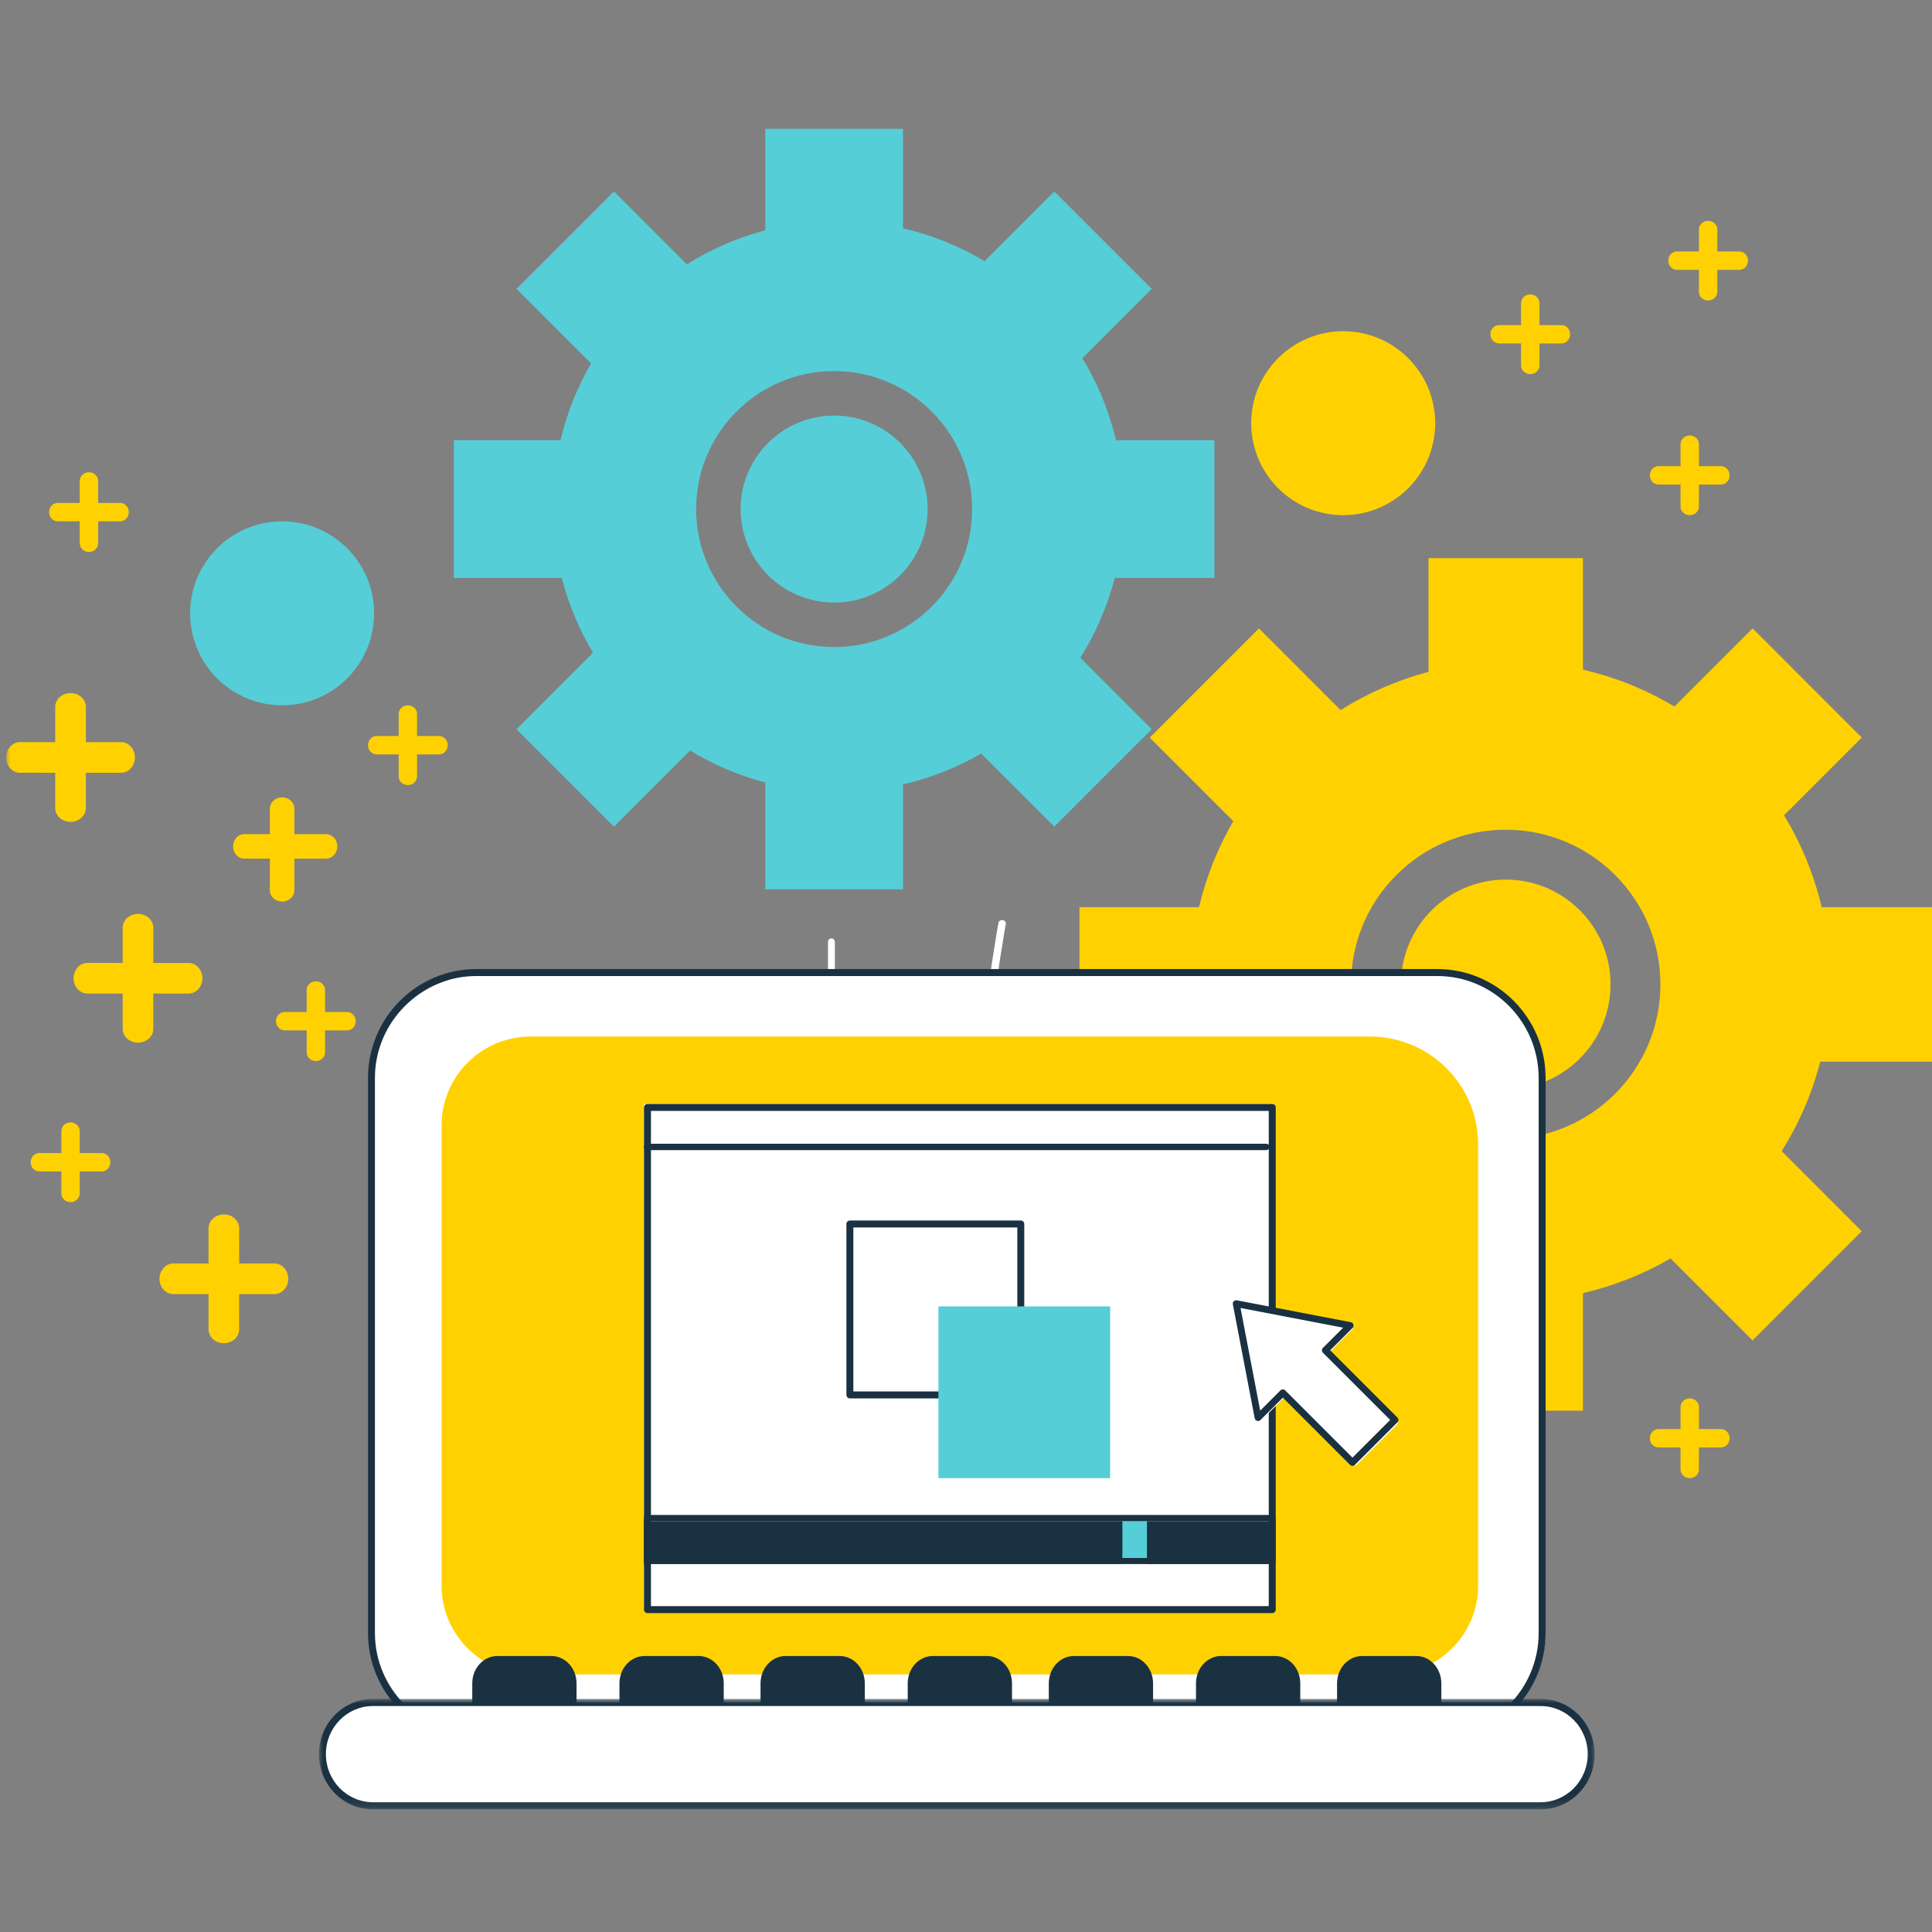 <?xml version="1.0" encoding="UTF-8"?>
<svg width="224px" height="224px" viewBox="0 0 224 224" version="1.1" xmlns="http://www.w3.org/2000/svg" xmlns:xlink="http://www.w3.org/1999/xlink">
    <rect x="0" y="0" width="224" height="224" fill="#808080" stroke="none"/>
    <title>icon/b/018 copy 7</title>
    <defs>
        <polygon id="path-1" points="0 0 147.911 0 147.911 12.8 0 12.8"></polygon>
        <polygon id="path-3" points="0 194.844 222.578 194.844 222.578 0 0 0"></polygon>
    </defs>
    <g id="web" stroke="none" stroke-width="1" fill="none" fill-rule="evenodd">
        <g id="#04_整合訊息服務" transform="translate(-1040, -5188)">
            <g id="遇到問題-copy-5" transform="translate(1002, 5188)">
                <g id="icon/b/018-copy-7" transform="translate(38, 0)">
                    <g id="Group-73" transform="translate(0.711, 14.933)">
                        <path d="M186.019,99.2 C186.019,105.912 180.578,111.352 173.867,111.352 C167.156,111.352 161.716,105.912 161.716,99.2 C161.716,92.488 167.156,87.048 173.867,87.048 C180.578,87.048 186.019,92.488 186.019,99.2 L186.019,99.2 Z M191.8,99.2 C191.8,109.103 183.772,117.133 173.867,117.133 C163.963,117.133 155.935,109.103 155.935,99.2 C155.935,89.297 163.963,81.267 173.867,81.267 C183.772,81.267 191.8,89.297 191.8,99.2 L191.8,99.2 Z M124.444,90.247 L124.444,108.153 L138.399,108.153 C138.437,108.153 138.472,108.178 138.481,108.215 C139.376,111.654 140.755,114.899 142.533,117.872 L132.589,127.816 L145.25,140.477 C145.25,140.477 155.144,130.583 155.144,130.583 C158.148,132.409 161.431,133.817 164.916,134.735 L164.916,148.622 C164.916,148.622 182.819,148.622 182.819,148.622 C182.819,148.622 182.819,134.993 182.819,134.993 C186.437,134.153 189.853,132.787 192.981,130.974 L202.485,140.477 C202.485,140.477 215.144,127.816 215.144,127.816 C215.144,127.816 205.861,118.534 205.861,118.534 C207.85,115.362 209.378,111.873 210.338,108.153 C210.34,108.153 223.289,108.153 223.289,108.153 C223.289,108.153 223.289,90.247 223.289,90.247 C223.289,90.247 210.502,90.247 210.502,90.247 C209.596,86.436 208.113,82.849 206.134,79.594 L215.144,70.584 L202.485,57.923 C202.485,57.923 193.423,66.983 193.423,66.983 C190.178,65.042 186.609,63.587 182.819,62.71 L182.819,49.778 C182.819,49.778 164.916,49.778 164.916,49.778 C164.916,49.778 164.916,62.966 164.916,62.966 C161.265,63.93 157.838,65.436 154.72,67.392 L145.25,57.923 C145.25,57.923 132.589,70.584 132.589,70.584 C132.589,70.584 142.28,80.272 142.28,80.272 C140.509,83.327 139.163,86.657 138.318,90.185 C138.308,90.221 138.276,90.247 138.237,90.247 L124.444,90.247 Z" id="Fill-1" fill="#FFD100"></path>
                        <path d="M106.841,44.089 C106.841,50.076 101.987,54.93 96,54.93 C90.013,54.93 85.159,50.076 85.159,44.089 C85.159,38.102 90.013,33.248 96,33.248 C101.987,33.248 106.841,38.102 106.841,44.089 L106.841,44.089 Z M111.997,44.089 C111.997,52.924 104.835,60.086 96,60.086 C87.165,60.086 80.003,52.924 80.003,44.089 C80.003,35.254 87.165,28.092 96,28.092 C104.835,28.092 111.997,35.254 111.997,44.089 L111.997,44.089 Z M51.911,36.103 L51.911,52.075 C51.911,52.075 64.36,52.075 64.36,52.075 C64.394,52.075 64.425,52.098 64.433,52.131 C65.231,55.2 66.461,58.093 68.048,60.747 L59.177,69.618 L70.472,80.912 C70.472,80.912 79.298,72.084 79.298,72.084 C81.977,73.714 84.906,74.97 88.014,75.79 L88.014,88.178 C88.014,88.178 103.986,88.178 103.986,88.178 L103.986,76.019 C107.215,75.271 110.262,74.051 113.051,72.434 L121.529,80.912 C121.529,80.912 132.823,69.618 132.823,69.618 C132.823,69.618 124.542,61.335 124.542,61.335 C126.316,58.506 127.679,55.394 128.536,52.075 C128.537,52.075 140.089,52.075 140.089,52.075 C140.089,52.075 140.089,36.103 140.089,36.103 L128.682,36.103 C127.873,32.702 126.551,29.503 124.784,26.599 L132.823,18.56 L121.529,7.266 C121.529,7.266 113.447,15.348 113.447,15.348 C110.55,13.618 107.367,12.32 103.986,11.536 L103.986,0 C103.986,0 88.014,0 88.014,0 C88.014,0 88.014,11.766 88.014,11.766 C84.757,12.626 81.701,13.97 78.92,15.715 L70.472,7.266 C70.472,7.266 59.177,18.56 59.177,18.56 C59.177,18.56 67.821,27.204 67.821,27.204 C66.241,29.93 65.04,32.901 64.287,36.047 C64.279,36.08 64.25,36.103 64.215,36.103 L51.911,36.103 Z" id="Fill-3" fill="#55CED7"></path>
                        <path d="M95.687,131.556 C95.467,131.556 95.289,131.377 95.289,131.157 L95.289,115.678 C95.289,115.457 95.467,115.279 95.687,115.279 C100.126,115.279 103.737,111.658 103.737,107.207 C103.737,102.756 100.126,99.136 95.687,99.136 C95.467,99.136 95.289,98.957 95.289,98.737 L95.289,94.266 C95.289,94.045 95.467,93.867 95.687,93.867 C95.907,93.867 96.085,94.045 96.085,94.266 L96.085,98.347 C100.779,98.555 104.533,102.45 104.533,107.207 C104.533,111.965 100.779,115.859 96.085,116.069 L96.085,131.157 C96.085,131.377 95.907,131.556 95.687,131.556" id="Fill-5" fill="#FFFFFF"></path>
                        <path d="M113.233,128 C113.018,128 112.831,127.849 112.804,127.642 C111.048,113.87 115.011,92.286 115.051,92.069 C115.093,91.849 115.315,91.701 115.552,91.74 C115.788,91.779 115.945,91.988 115.905,92.208 C115.865,92.424 111.924,113.892 113.665,127.547 C113.693,127.769 113.522,127.97 113.285,127.997 C113.269,127.998 113.25,128 113.233,128" id="Fill-7" fill="#FFFFFF"></path>
                        <path d="M42.667,56.178 C42.667,50.287 37.89,45.511 32.001,45.511 C26.11,45.511 21.333,50.287 21.333,56.178 C21.333,62.068 26.11,66.844 32.001,66.844 C37.89,66.844 42.667,62.068 42.667,56.178" id="Fill-9" fill="#55CED7"></path>
                        <path d="M165.689,34.134 C165.689,28.243 160.913,23.467 155.021,23.467 C149.13,23.467 144.356,28.243 144.356,34.134 C144.356,40.025 149.13,44.8 155.021,44.8 C160.913,44.8 165.689,40.025 165.689,34.134" id="Fill-11" fill="#FFD100"></path>
                        <path d="M166.24,186.311 L54.917,186.311 C48.151,186.311 42.667,180.836 42.667,174.082 L42.667,110.362 C42.667,103.607 48.151,98.133 54.917,98.133 L166.24,98.133 C173.006,98.133 178.489,103.607 178.489,110.362 L178.489,174.082 C178.489,180.836 173.006,186.311 166.24,186.311" id="Fill-13" fill="#FFFFFF"></path>
                        <path d="M54.509,98.23 C48.03,98.23 42.759,103.533 42.759,110.051 L42.759,174.393 C42.759,180.91 48.03,186.213 54.509,186.213 L165.935,186.213 C172.414,186.213 177.684,180.91 177.684,174.393 L177.684,110.051 C177.684,103.533 172.414,98.23 165.935,98.23 L54.509,98.23 Z M165.935,187.022 L54.509,187.022 C47.587,187.022 41.956,181.356 41.956,174.393 L41.956,110.051 C41.956,103.087 47.587,97.422 54.509,97.422 L165.935,97.422 C172.856,97.422 178.489,103.087 178.489,110.051 L178.489,174.393 C178.489,181.356 172.856,187.022 165.935,187.022 L165.935,187.022 Z" id="Fill-15" fill="#1A3142"></path>
                        <path d="M60.833,179.2 L160.322,179.2 C166.035,179.2 170.667,174.588 170.667,168.899 L170.667,117.757 C170.667,110.846 165.041,105.244 158.1,105.244 L60.833,105.244 C55.12,105.244 50.489,109.856 50.489,115.545 L50.489,168.899 C50.489,174.588 55.12,179.2 60.833,179.2" id="Fill-17" fill="#FFD100"></path>
                        <path d="M120.889,182.756 L132.978,182.756 L132.978,180.238 C132.978,178.486 131.672,177.067 130.061,177.067 L123.806,177.067 C122.194,177.067 120.889,178.486 120.889,180.238 L120.889,182.756 Z" id="Fill-19" fill="#1A3142"></path>
                        <path d="M104.533,182.756 L116.622,182.756 L116.622,180.238 C116.622,178.486 115.317,177.067 113.705,177.067 L107.45,177.067 C105.839,177.067 104.533,178.486 104.533,180.238 L104.533,182.756 Z" id="Fill-21" fill="#1A3142"></path>
                        <path d="M137.956,182.756 L150.044,182.756 L150.044,180.238 C150.044,178.486 148.737,177.067 147.127,177.067 L140.873,177.067 C139.261,177.067 137.956,178.486 137.956,180.238 L137.956,182.756 Z" id="Fill-23" fill="#1A3142"></path>
                        <path d="M154.311,182.756 L166.4,182.756 L166.4,180.238 C166.4,178.486 165.093,177.067 163.483,177.067 L157.228,177.067 C155.617,177.067 154.311,178.486 154.311,180.238 L154.311,182.756 Z" id="Fill-25" fill="#1A3142"></path>
                        <path d="M71.111,182.756 L83.2,182.756 L83.2,180.238 C83.2,178.486 81.893,177.067 80.283,177.067 L74.028,177.067 C72.417,177.067 71.111,178.486 71.111,180.238 L71.111,182.756 Z" id="Fill-27" fill="#1A3142"></path>
                        <path d="M87.467,182.756 L99.556,182.756 L99.556,180.238 C99.556,178.486 98.25,177.067 96.638,177.067 L90.384,177.067 C88.772,177.067 87.467,178.486 87.467,180.238 L87.467,182.756 Z" id="Fill-29" fill="#1A3142"></path>
                        <path d="M54.044,182.756 L66.133,182.756 L66.133,180.238 C66.133,178.486 64.826,177.067 63.216,177.067 L56.962,177.067 C55.35,177.067 54.044,178.486 54.044,180.238 L54.044,182.756 Z" id="Fill-31" fill="#1A3142"></path>
                        <path d="M177.644,194.133 L42.802,194.133 C39.586,194.133 36.978,191.587 36.978,188.445 C36.978,185.303 39.586,182.756 42.802,182.756 L177.644,182.756 C180.86,182.756 183.467,185.303 183.467,188.445 C183.467,191.587 180.86,194.133 177.644,194.133" id="Fill-33" fill="#FFFFFF"></path>
                        <g id="Group-37" transform="translate(36.267, 182.044)">
                            <mask id="mask-2" fill="white">
                                <use xlink:href="#path-1"></use>
                            </mask>
                            <g id="Clip-36"></g>
                            <path d="M6.251,0.826 C3.248,0.826 0.807,3.326 0.807,6.399 C0.807,9.473 3.248,11.974 6.251,11.974 L141.659,11.974 C144.661,11.974 147.104,9.473 147.104,6.399 C147.104,3.326 144.661,0.826 141.659,0.826 L6.251,0.826 Z M141.659,12.8 L6.251,12.8 C2.803,12.8 0,9.929 0,6.399 C0,2.871 2.803,0 6.251,0 L141.659,0 C145.107,0 147.911,2.871 147.911,6.399 C147.911,9.929 145.107,12.8 141.659,12.8 L141.659,12.8 Z" id="Fill-35" fill="#1A3142" mask="url(#mask-2)"></path>
                        </g>
                        <mask id="mask-4" fill="white">
                            <use xlink:href="#path-3"></use>
                        </mask>
                        <g id="Clip-39"></g>
                        <polygon id="Fill-38" fill="#FFFFFF" mask="url(#mask-4)" points="73.956 171.378 146.489 171.378 146.489 113.067 73.956 113.067"></polygon>
                        <path d="M74.762,171.288 L146.392,171.288 L146.392,113.867 L74.762,113.867 L74.762,171.288 Z M146.795,172.089 L74.359,172.089 C74.136,172.089 73.956,171.91 73.956,171.689 L73.956,113.467 C73.956,113.246 74.136,113.067 74.359,113.067 L146.795,113.067 C147.019,113.067 147.2,113.246 147.2,113.467 L147.2,171.689 C147.2,171.91 147.019,172.089 146.795,172.089 L146.795,172.089 Z" id="Fill-40" fill="#1A3142" mask="url(#mask-4)"></path>
                        <path d="M146.088,118.413 L74.356,118.413 C74.133,118.413 73.956,118.248 73.956,118.044 C73.956,117.841 74.133,117.676 74.356,117.676 L146.088,117.676 C146.309,117.676 146.489,117.841 146.489,118.044 C146.489,118.248 146.309,118.413 146.088,118.413" id="Fill-41" fill="#1A3142" mask="url(#mask-4)"></path>
                        <path d="M98.227,146.395 L117.24,146.395 L117.24,127.384 L98.227,127.384 L98.227,146.395 Z M117.642,147.2 L97.825,147.2 C97.602,147.2 97.422,147.02 97.422,146.798 L97.422,126.98 C97.422,126.758 97.602,126.578 97.825,126.578 L117.642,126.578 C117.864,126.578 118.044,126.758 118.044,126.98 L118.044,146.798 C118.044,147.02 117.864,147.2 117.642,147.2 L117.642,147.2 Z" id="Fill-42" fill="#1A3142" mask="url(#mask-4)"></path>
                        <polygon id="Fill-43" fill="#55CED7" mask="url(#mask-4)" points="108.089 156.444 128 156.444 128 136.533 108.089 136.533"></polygon>
                        <polygon id="Fill-44" fill="#FFFFFF" mask="url(#mask-4)" points="156.198 139.077 149.566 137.804 142.933 136.533 144.206 143.165 145.478 149.798 148.362 146.914 156.47 155.022 161.422 150.071 153.314 141.961"></polygon>
                        <path d="M148.022,146.157 C148.128,146.157 148.228,146.198 148.302,146.273 L156.096,154.066 L160.466,149.696 L152.672,141.903 C152.518,141.749 152.518,141.496 152.672,141.342 L155.016,139 L143.117,136.717 L145.398,148.617 L147.742,146.273 C147.816,146.198 147.917,146.157 148.022,146.157 M156.096,155.022 C155.991,155.022 155.89,154.981 155.815,154.906 L148.022,147.113 L145.431,149.705 C145.327,149.809 145.174,149.845 145.035,149.803 C144.894,149.76 144.789,149.644 144.761,149.5 L142.229,136.294 C142.205,136.164 142.245,136.031 142.338,135.938 C142.429,135.846 142.562,135.805 142.692,135.829 L155.899,138.363 C156.043,138.39 156.16,138.494 156.203,138.635 C156.246,138.775 156.208,138.928 156.104,139.032 L153.512,141.623 L161.305,149.416 C161.461,149.57 161.461,149.821 161.305,149.975 L156.376,154.906 C156.301,154.981 156.2,155.022 156.096,155.022" id="Fill-45" fill="#1A3142" mask="url(#mask-4)"></path>
                        <polygon id="Fill-46" fill="#1A3142" mask="url(#mask-4)" points="73.956 166.4 146.489 166.4 146.489 161.422 73.956 161.422"></polygon>
                        <polygon id="Fill-47" fill="#55CED7" mask="url(#mask-4)" points="129.422 166.4 132.267 166.4 132.267 161.422 129.422 161.422"></polygon>
                        <path d="M74.641,165.702 L146.516,165.702 L146.516,161.409 L74.641,161.409 L74.641,165.702 Z M146.857,166.4 L74.299,166.4 C74.108,166.4 73.956,166.243 73.956,166.051 L73.956,161.06 C73.956,160.868 74.108,160.711 74.299,160.711 L146.857,160.711 C147.047,160.711 147.2,160.868 147.2,161.06 L147.2,166.051 C147.2,166.243 147.047,166.4 146.857,166.4 L146.857,166.4 Z" id="Fill-48" fill="#1A3142" mask="url(#mask-4)"></path>
                        <path d="M33.004,89.219 C32.746,89.456 32.39,89.602 31.999,89.6 C31.213,89.602 30.576,89.016 30.578,88.295 L30.579,78.816 C30.578,78.096 31.215,77.511 31.999,77.511 C32.787,77.511 33.422,78.095 33.422,78.818 L33.421,88.296 C33.421,88.656 33.262,88.982 33.004,89.219" id="Fill-49" fill="#FFD100" mask="url(#mask-4)"></path>
                        <path d="M26.692,84.204 C26.455,83.946 26.31,83.59 26.311,83.199 C26.31,82.413 26.895,81.776 27.616,81.778 L37.095,81.779 C37.815,81.778 38.4,82.415 38.4,83.199 C38.4,83.987 37.816,84.622 37.093,84.622 L27.615,84.621 C27.256,84.621 26.929,84.462 26.692,84.204" id="Fill-50" fill="#FFD100" mask="url(#mask-4)"></path>
                        <path d="M16.544,105.484 C16.223,105.776 15.778,105.957 15.288,105.956 C14.306,105.957 13.509,105.235 13.511,104.343 L13.513,92.633 C13.513,91.745 14.309,91.022 15.29,91.022 C16.272,91.021 17.067,91.743 17.067,92.635 L17.063,104.345 C17.065,104.79 16.865,105.193 16.544,105.484" id="Fill-51" fill="#FFD100" mask="url(#mask-4)"></path>
                        <path d="M8.294,99.744 C8.002,99.423 7.821,98.978 7.822,98.488 C7.821,97.506 8.543,96.709 9.435,96.711 L21.145,96.713 C22.033,96.713 22.756,97.509 22.756,98.49 C22.757,99.472 22.035,100.267 21.143,100.267 L9.433,100.263 C8.988,100.265 8.585,100.065 8.294,99.744" id="Fill-52" fill="#FFD100" mask="url(#mask-4)"></path>
                        <path d="M26.499,140.329 C26.178,140.62 25.734,140.802 25.244,140.8 C24.261,140.802 23.465,140.079 23.467,139.187 L23.468,127.478 C23.468,126.589 24.265,125.867 25.245,125.867 C26.228,125.865 27.022,126.588 27.022,127.479 L27.019,139.189 C27.021,139.634 26.821,140.037 26.499,140.329" id="Fill-53" fill="#FFD100" mask="url(#mask-4)"></path>
                        <path d="M18.249,134.588 C17.958,134.267 17.776,133.823 17.778,133.332 C17.776,132.35 18.499,131.554 19.39,131.556 L31.1,131.557 C31.989,131.557 32.711,132.353 32.711,133.334 C32.713,134.317 31.99,135.111 31.099,135.111 L19.389,135.108 C18.944,135.109 18.541,134.909 18.249,134.588" id="Fill-54" fill="#FFD100" mask="url(#mask-4)"></path>
                        <path d="M8.722,79.884 C8.4,80.176 7.956,80.357 7.466,80.356 C6.483,80.357 5.687,79.635 5.689,78.743 L5.691,67.035 C5.691,66.145 6.487,65.422 7.468,65.422 C8.45,65.421 9.244,66.143 9.244,67.035 L9.241,78.745 C9.243,79.19 9.043,79.593 8.722,79.884" id="Fill-55" fill="#FFD100" mask="url(#mask-4)"></path>
                        <path d="M0.471,74.144 C0.18,73.823 -0.002,73.378 0,72.888 C-0.002,71.906 0.721,71.109 1.613,71.111 L13.322,71.113 C14.211,71.113 14.933,71.909 14.933,72.89 C14.935,73.872 14.212,74.667 13.321,74.667 L1.611,74.663 C1.166,74.665 0.763,74.465 0.471,74.144" id="Fill-56" fill="#FFD100" mask="url(#mask-4)"></path>
                        <path d="M36.664,107.797 C36.471,107.977 36.204,108.089 35.911,108.089 C35.321,108.089 34.843,107.643 34.844,107.091 L34.844,99.841 C34.844,99.292 35.322,98.843 35.911,98.844 C36.502,98.843 36.978,99.29 36.978,99.843 L36.976,107.091 C36.976,107.366 36.857,107.616 36.664,107.797" id="Fill-57" fill="#FFD100" mask="url(#mask-4)"></path>
                        <path d="M31.581,104.22 C31.4,104.027 31.289,103.759 31.289,103.467 C31.289,102.876 31.735,102.398 32.287,102.4 L39.536,102.4 C40.086,102.4 40.535,102.878 40.533,103.467 C40.535,104.057 40.088,104.533 39.535,104.533 L32.287,104.532 C32.012,104.532 31.762,104.413 31.581,104.22" id="Fill-58" fill="#FFD100" mask="url(#mask-4)"></path>
                        <path d="M8.22,124.152 C8.027,124.333 7.759,124.444 7.467,124.444 C6.876,124.444 6.398,123.999 6.4,123.446 L6.4,116.197 C6.4,115.647 6.878,115.198 7.467,115.2 C8.057,115.198 8.533,115.646 8.533,116.198 L8.532,123.446 C8.532,123.722 8.413,123.972 8.22,124.152" id="Fill-59" fill="#FFD100" mask="url(#mask-4)"></path>
                        <path d="M3.137,120.575 C2.956,120.382 2.844,120.115 2.844,119.822 C2.844,119.232 3.29,118.754 3.843,118.756 L11.092,118.756 C11.642,118.756 12.09,119.233 12.089,119.822 C12.09,120.413 11.643,120.889 11.091,120.889 L3.843,120.887 C3.567,120.887 3.317,120.768 3.137,120.575" id="Fill-60" fill="#FFD100" mask="url(#mask-4)"></path>
                        <path d="M195.953,156.152 C195.76,156.333 195.493,156.444 195.2,156.444 C194.61,156.444 194.132,155.999 194.133,155.446 L194.133,148.197 C194.133,147.647 194.611,147.198 195.2,147.2 C195.79,147.198 196.267,147.646 196.267,148.198 L196.265,155.446 C196.265,155.722 196.146,155.972 195.953,156.152" id="Fill-61" fill="#FFD100" mask="url(#mask-4)"></path>
                        <path d="M190.87,152.575 C190.689,152.382 190.578,152.115 190.578,151.822 C190.578,151.232 191.024,150.754 191.576,150.756 L198.825,150.756 C199.375,150.756 199.824,151.233 199.822,151.822 C199.824,152.413 199.376,152.889 198.824,152.889 L191.576,152.887 C191.301,152.887 191.051,152.768 190.87,152.575" id="Fill-62" fill="#FFD100" mask="url(#mask-4)"></path>
                        <path d="M198.086,19.619 C197.893,19.8 197.626,19.911 197.333,19.911 C196.743,19.911 196.265,19.465 196.267,18.913 L196.267,11.664 C196.267,11.114 196.744,10.665 197.333,10.667 C197.924,10.665 198.4,11.112 198.4,11.665 L198.398,18.913 C198.398,19.188 198.279,19.438 198.086,19.619" id="Fill-63" fill="#FFD100" mask="url(#mask-4)"></path>
                        <path d="M193.003,16.042 C192.823,15.849 192.711,15.582 192.711,15.289 C192.711,14.698 193.157,14.221 193.709,14.222 L200.959,14.222 C201.508,14.222 201.957,14.7 201.956,15.289 C201.957,15.879 201.51,16.356 200.957,16.356 L193.709,16.354 C193.434,16.354 193.184,16.235 193.003,16.042" id="Fill-64" fill="#FFD100" mask="url(#mask-4)"></path>
                        <path d="M195.953,44.508 C195.76,44.689 195.493,44.8 195.2,44.8 C194.61,44.8 194.132,44.354 194.133,43.802 L194.133,36.552 C194.133,36.003 194.611,35.554 195.2,35.556 C195.79,35.554 196.267,36.001 196.267,36.554 L196.265,43.802 C196.265,44.077 196.146,44.327 195.953,44.508" id="Fill-65" fill="#FFD100" mask="url(#mask-4)"></path>
                        <path d="M190.87,40.931 C190.689,40.738 190.578,40.471 190.578,40.178 C190.578,39.587 191.024,39.11 191.576,39.111 L198.825,39.111 C199.375,39.111 199.824,39.589 199.822,40.178 C199.824,40.768 199.376,41.244 198.824,41.244 L191.576,41.243 C191.301,41.243 191.051,41.124 190.87,40.931" id="Fill-66" fill="#FFD100" mask="url(#mask-4)"></path>
                        <path d="M177.464,28.152 C177.271,28.333 177.004,28.444 176.711,28.444 C176.121,28.444 175.643,27.999 175.644,27.446 L175.644,20.197 C175.644,19.647 176.122,19.198 176.711,19.2 C177.302,19.198 177.778,19.646 177.778,20.198 L177.776,27.446 C177.776,27.722 177.657,27.972 177.464,28.152" id="Fill-67" fill="#FFD100" mask="url(#mask-4)"></path>
                        <path d="M172.381,24.575 C172.2,24.382 172.089,24.115 172.089,23.822 C172.089,23.232 172.535,22.754 173.087,22.756 L180.336,22.756 C180.886,22.756 181.335,23.233 181.333,23.822 C181.335,24.413 180.888,24.889 180.335,24.889 L173.087,24.887 C172.812,24.887 172.562,24.768 172.381,24.575" id="Fill-68" fill="#FFD100" mask="url(#mask-4)"></path>
                        <path d="M10.353,48.775 C10.16,48.955 9.893,49.067 9.6,49.067 C9.01,49.067 8.532,48.621 8.533,48.068 L8.533,40.819 C8.533,40.269 9.011,39.821 9.6,39.822 C10.19,39.821 10.667,40.268 10.667,40.821 L10.665,48.068 C10.665,48.344 10.546,48.594 10.353,48.775" id="Fill-69" fill="#FFD100" mask="url(#mask-4)"></path>
                        <path d="M5.27,45.197 C5.089,45.004 4.978,44.737 4.978,44.444 C4.978,43.854 5.424,43.376 5.976,43.378 L13.225,43.378 C13.775,43.378 14.224,43.856 14.222,44.444 C14.224,45.035 13.776,45.511 13.224,45.511 L5.976,45.51 C5.701,45.51 5.451,45.39 5.27,45.197" id="Fill-70" fill="#FFD100" mask="url(#mask-4)"></path>
                        <path d="M47.331,75.797 C47.138,75.977 46.871,76.089 46.578,76.089 C45.987,76.089 45.51,75.643 45.511,75.091 L45.511,67.841 C45.511,67.292 45.989,66.843 46.578,66.844 C47.168,66.843 47.644,67.29 47.644,67.843 L47.643,75.091 C47.643,75.366 47.524,75.616 47.331,75.797" id="Fill-71" fill="#FFD100" mask="url(#mask-4)"></path>
                        <path d="M42.248,72.22 C42.067,72.027 41.956,71.759 41.956,71.467 C41.956,70.876 42.401,70.398 42.954,70.4 L50.203,70.4 C50.753,70.4 51.202,70.878 51.2,71.467 C51.202,72.057 50.754,72.533 50.202,72.533 L42.954,72.532 C42.678,72.532 42.428,72.413 42.248,72.22" id="Fill-72" fill="#FFD100" mask="url(#mask-4)"></path>
                    </g>
                </g>
            </g>
        </g>
    </g>
</svg>